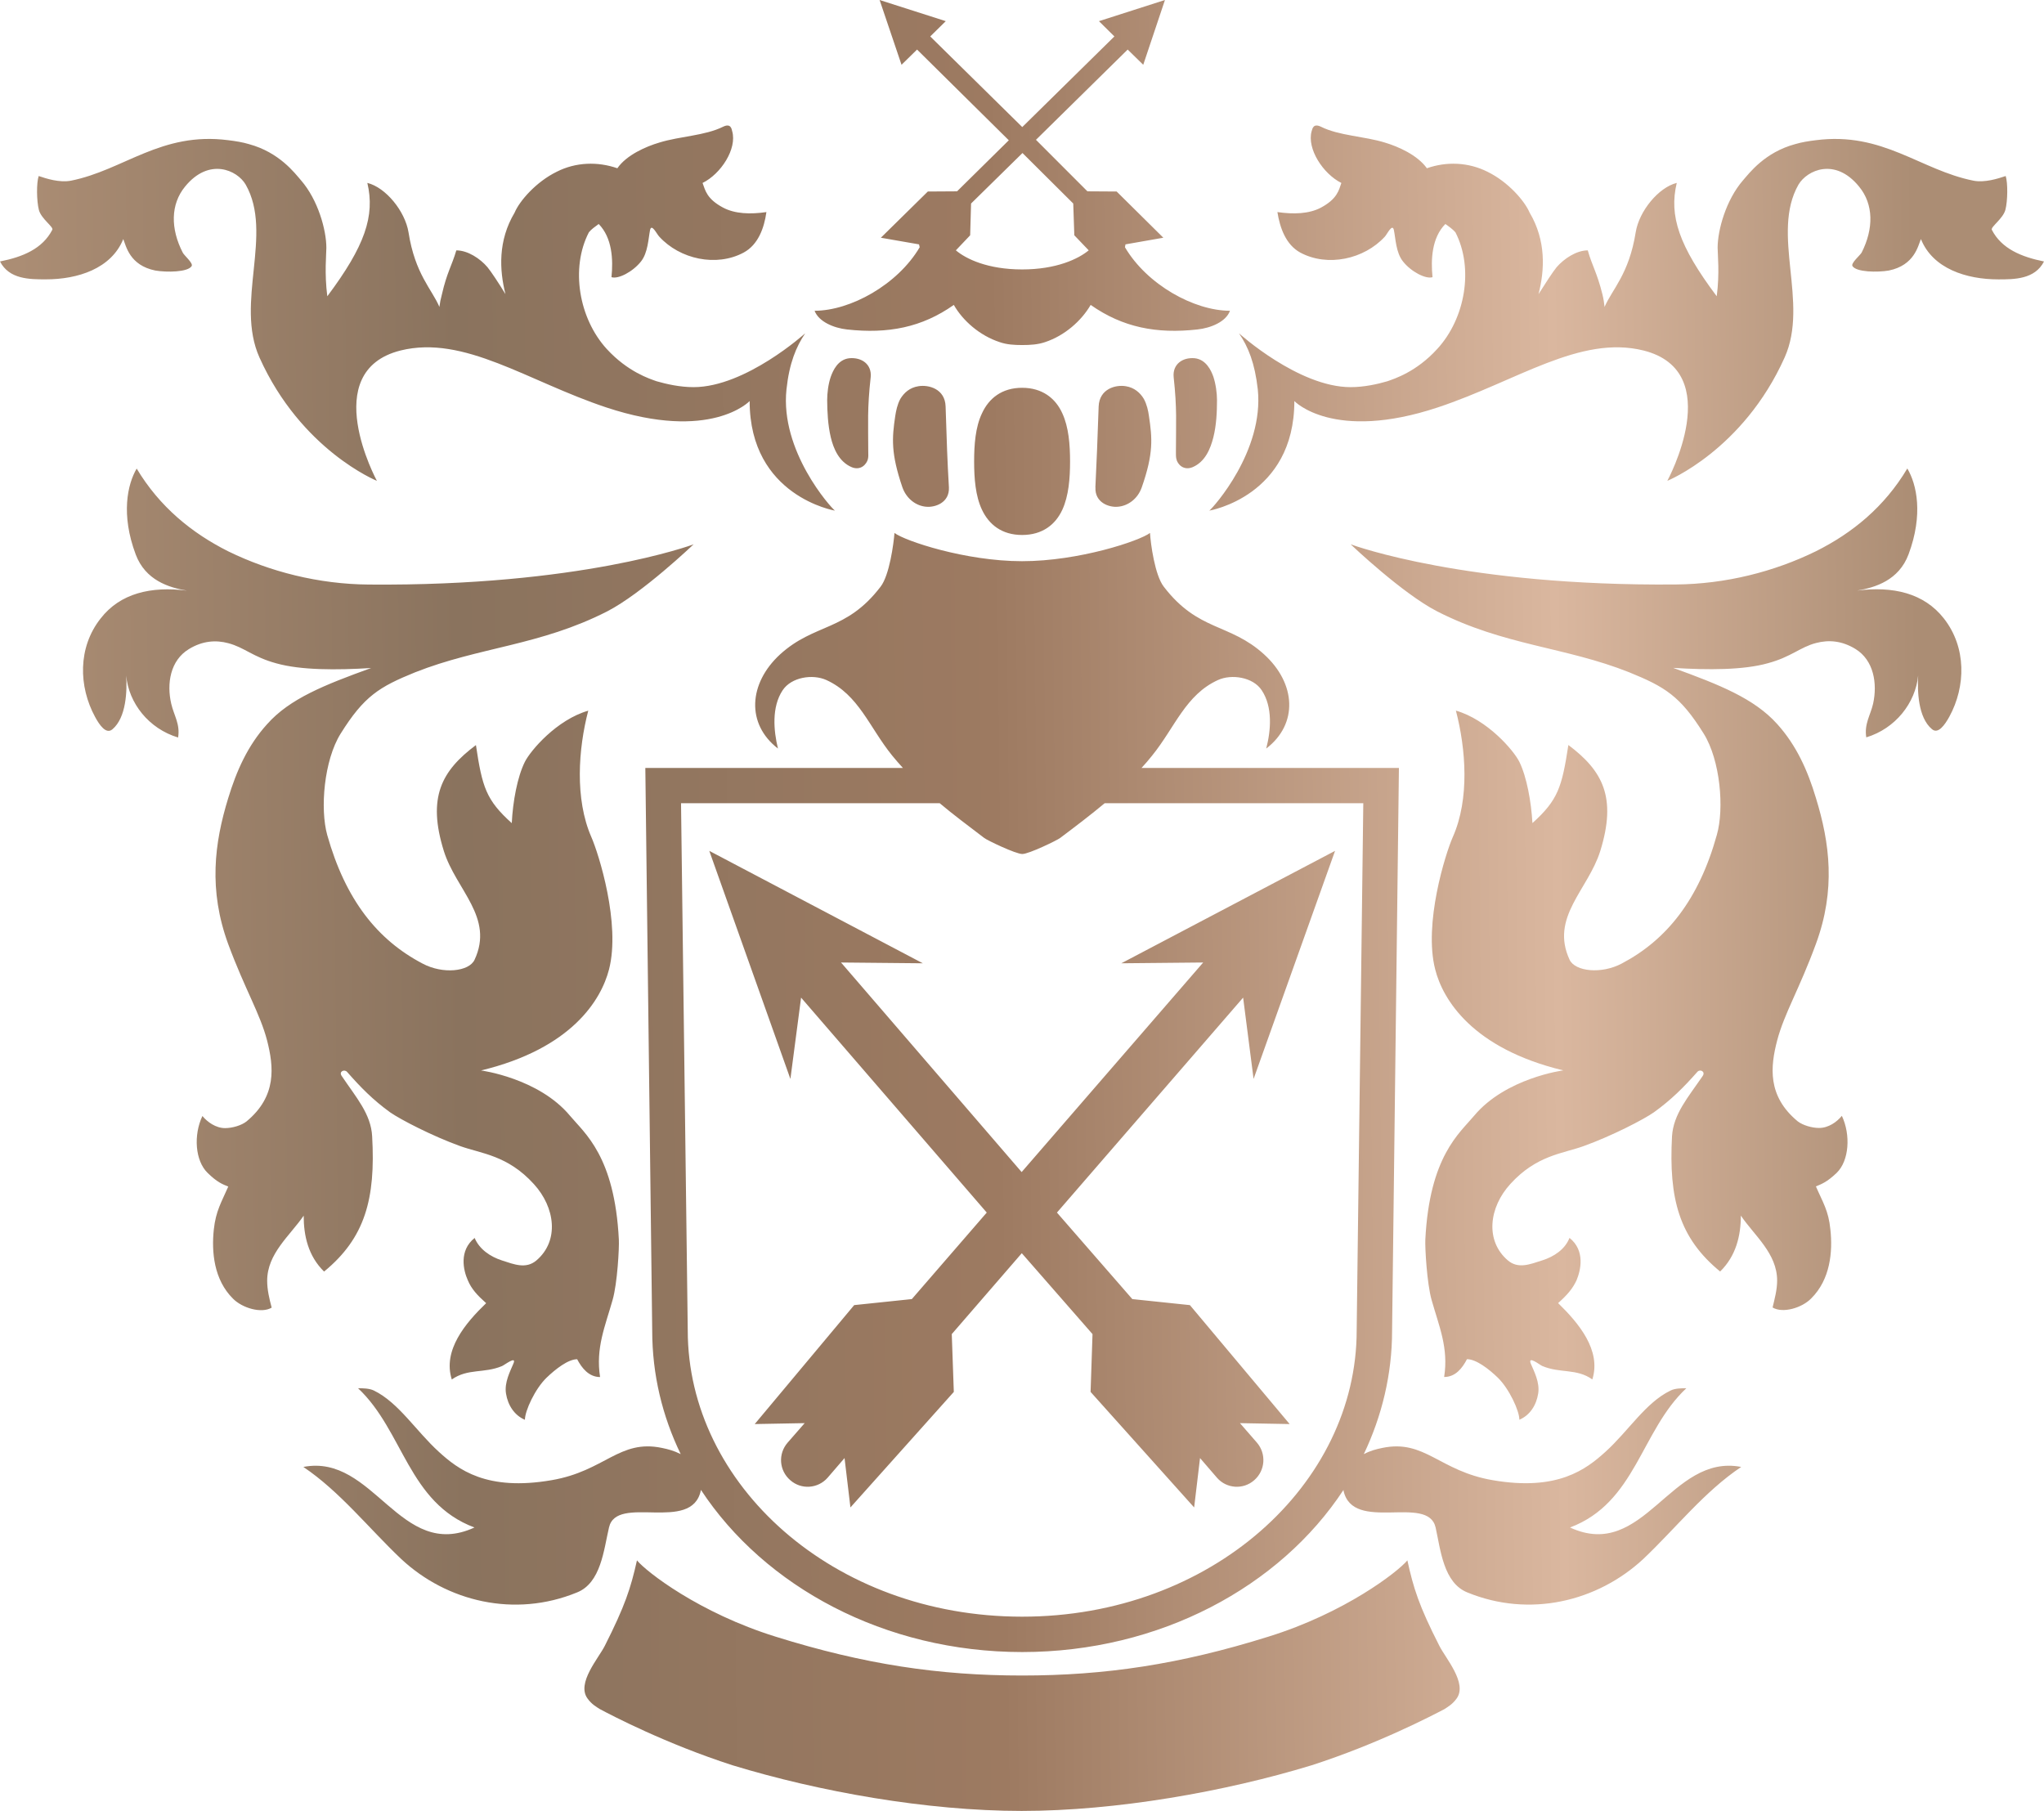 <?xml version="1.0" encoding="UTF-8"?>
<svg xmlns="http://www.w3.org/2000/svg" width="114" height="101" viewBox="0 0 114 101" fill="none">
  <path d="M75.32 30.354C75.32 30.354 75.326 30.355 75.33 30.357C75.328 30.355 75.326 30.354 75.326 30.354H75.32ZM103.579 32.938C104.593 32.768 105.9 32.365 106.444 30.922C107.277 28.691 106.901 27.012 106.377 26.129C105.106 28.263 103.319 29.727 101.277 30.746C98.959 31.882 96.248 32.578 93.444 32.598C81.767 32.698 75.547 30.437 75.33 30.357C75.413 30.437 78.21 33.092 80.141 34.091C83.892 36.009 87.292 36.075 90.859 37.493C92.848 38.303 93.711 38.812 95.019 40.914C95.949 42.4 96.174 45.107 95.752 46.569C94.748 50.178 92.957 52.419 90.448 53.739C89.323 54.338 87.851 54.189 87.54 53.526C86.443 51.161 88.573 49.626 89.25 47.468C90.181 44.475 89.392 42.989 87.473 41.551C87.111 43.903 86.901 44.614 85.469 45.905C85.399 44.703 85.151 43.331 84.74 42.49C84.429 41.858 82.953 40.135 81.2 39.633C81.755 41.76 81.974 44.551 81.029 46.679C80.617 47.611 79.389 51.511 80.045 54.065C80.47 55.746 82.112 58.474 87.186 59.698C87.186 59.698 83.976 60.121 82.213 62.232C81.403 63.205 79.731 64.487 79.495 69.132C79.471 69.575 79.585 71.58 79.843 72.496C80.258 73.968 80.8 75.177 80.544 76.798C81.183 76.798 81.56 76.299 81.818 75.805C82.331 75.805 83.033 76.348 83.539 76.837C84.174 77.457 84.74 78.683 84.74 79.182C85.319 78.939 85.686 78.382 85.79 77.717C85.888 77.097 85.553 76.472 85.379 76.058C85.184 75.569 85.901 76.141 86.018 76.185C87.012 76.608 87.926 76.306 88.809 76.934C89.32 75.306 88.046 73.793 86.901 72.677C87.396 72.234 87.707 71.884 87.931 71.399C88.158 70.855 88.427 69.75 87.536 69.04C87.289 69.67 86.686 70.083 86.014 70.295C85.334 70.512 84.677 70.787 84.097 70.295C82.813 69.197 83.05 67.331 84.234 66.037C85.7 64.422 87.166 64.342 88.331 63.918C89.877 63.362 91.664 62.442 92.243 62.036C93.217 61.334 93.9 60.648 94.669 59.778C94.816 59.612 95.13 59.758 94.966 60.007C94.139 61.216 93.333 62.13 93.253 63.374C93.068 66.855 93.647 69.039 95.937 70.915C96.823 70.049 97.092 68.916 97.092 67.797C97.852 68.916 99.116 69.908 99.116 71.421C99.116 71.927 98.983 72.419 98.862 72.922C99.434 73.265 100.505 72.942 101.014 72.419C102.085 71.36 102.222 69.808 102.085 68.567C101.985 67.521 101.657 67.045 101.279 66.169C101.59 66.038 101.894 65.933 102.441 65.41C103.133 64.734 103.227 63.296 102.726 62.233C102.454 62.566 101.99 62.909 101.453 62.909C101.052 62.909 100.543 62.756 100.263 62.539C98.556 61.126 98.74 59.481 99.118 58.028C99.513 56.525 100.353 55.17 101.279 52.645C102.393 49.621 102.053 47.017 101.279 44.505C100.825 42.988 100.198 41.575 99.118 40.38C97.837 38.955 95.903 38.189 93.318 37.249C95.269 37.373 97.24 37.373 98.602 36.989C99.907 36.636 100.392 36.096 101.282 35.863C101.988 35.676 102.724 35.731 103.481 36.193C104.508 36.822 104.716 38.121 104.469 39.247C104.318 39.896 103.966 40.38 104.088 41.125C105.721 40.629 106.831 39.203 106.982 37.675C106.936 38.524 106.968 40.016 107.752 40.668C108.094 40.965 108.472 40.422 108.719 39.975C109.644 38.281 109.683 36.106 108.412 34.488C107.305 33.08 105.581 32.681 103.579 32.938ZM111.089 12.814C111.019 12.655 111.714 12.198 111.846 11.705C111.979 11.203 111.986 10.199 111.864 9.817C111.439 9.96 110.696 10.199 110.067 10.077C107.095 9.485 105.024 7.337 101.279 7.819C100.871 7.868 100.476 7.933 100.121 8.038C98.421 8.498 97.563 9.659 97.216 10.053C96.266 11.147 95.797 12.828 95.797 13.821C95.797 14.186 95.916 15.24 95.747 16.524C93.641 13.716 93.077 12.042 93.518 10.201C92.496 10.454 91.416 11.78 91.228 12.955C90.858 15.283 89.916 16.135 89.491 17.118C89.47 16.898 89.434 16.672 89.371 16.412C89.067 15.19 88.802 14.84 88.555 13.964C87.922 13.964 87.232 14.424 86.817 14.902C86.612 15.152 86.199 15.789 85.809 16.404C86.154 15.054 86.235 13.42 85.314 11.862C85.035 11.206 84.116 10.143 82.958 9.578C81.887 9.041 80.672 9.001 79.582 9.384C79.052 8.641 77.969 8.169 77.243 7.953C76.081 7.593 74.68 7.573 73.672 7.067C73.257 6.87 73.201 7.153 73.153 7.32C72.882 8.296 73.792 9.695 74.812 10.204C74.669 10.617 74.581 11.092 73.671 11.581C73.008 11.931 72.145 11.958 71.245 11.828C71.385 12.71 71.716 13.646 72.519 14.086C74.045 14.906 76.087 14.458 77.242 13.193C77.368 13.053 77.653 12.447 77.74 12.826C77.841 13.318 77.855 14.091 78.249 14.582C78.706 15.161 79.527 15.58 79.896 15.458C79.799 14.486 79.849 13.262 80.612 12.493C80.821 12.639 81.034 12.794 81.174 12.957C82.201 14.955 81.733 17.758 80.154 19.468C78.989 20.747 77.761 21.127 77.38 21.263C76.838 21.422 76.088 21.592 75.325 21.592C72.417 21.592 69.101 18.589 69.101 18.589C69.62 19.341 69.987 20.254 70.151 21.718C70.503 25.154 67.672 28.304 67.447 28.479C67.447 28.479 72.19 27.683 72.19 22.368C72.19 22.368 74.358 24.659 80.194 22.721C84.594 21.259 88.121 18.669 91.662 19.548C96.314 20.715 92.992 26.817 92.992 26.817C92.992 26.817 97.215 25.109 99.533 19.94C100.912 16.877 98.747 13.037 100.307 10.296C100.789 9.485 102.352 8.768 103.683 10.403C104.503 11.395 104.503 12.758 103.83 14.086C103.739 14.245 103.22 14.675 103.317 14.838C103.526 15.181 104.71 15.198 105.345 15.088C106.78 14.794 106.972 13.712 107.136 13.334C107.798 14.986 109.676 15.582 111.453 15.582C112.339 15.582 113.491 15.582 114 14.583C112.739 14.329 111.63 13.872 111.089 12.814ZM45.432 17.332C45.66 17.944 46.507 18.295 47.24 18.375C49.536 18.628 51.419 18.261 53.197 17.006C53.696 17.882 54.639 18.718 55.763 19.084C56.148 19.219 56.573 19.244 57.012 19.244C57.451 19.244 57.878 19.219 58.278 19.084C59.392 18.718 60.319 17.882 60.83 17.006C62.617 18.261 64.502 18.628 66.784 18.375C67.524 18.295 68.38 17.949 68.599 17.332C66.608 17.332 63.974 15.884 62.742 13.789L62.771 13.629L64.883 13.259L62.279 10.681L60.649 10.671L57.774 7.793H57.784L62.894 2.764L63.762 3.613L64.973 0L61.292 1.18L62.153 2.032L57.015 7.087L51.882 2.032L52.748 1.18L49.059 0L50.281 3.613L51.147 2.764L56.264 7.824L53.378 10.671L51.748 10.681L49.128 13.259L51.256 13.629L51.294 13.789C50.06 15.884 47.423 17.332 45.432 17.332ZM54.109 13.123L54.159 11.351L57.027 8.534L59.858 11.351L59.918 13.123L60.721 13.962C60.145 14.439 58.924 15.027 57.007 15.027C55.088 15.027 53.877 14.441 53.312 13.962L54.109 13.123ZM56.98 65.369L46.907 53.681L51.468 53.725L39.559 47.455L44.083 60.175L44.679 55.64L55.034 67.628L50.856 72.453L47.641 72.789L42.094 79.423L44.879 79.372L43.929 80.459C43.387 81.082 43.45 82.014 44.076 82.554C44.687 83.094 45.618 83.029 46.157 82.418L47.103 81.32L47.431 84.074L53.197 77.63L53.083 74.406L56.988 69.894L60.933 74.406L60.825 77.63L66.601 84.074L66.929 81.32L67.876 82.418C68.406 83.029 69.342 83.094 69.952 82.554C70.57 82.017 70.637 81.082 70.102 80.459L69.156 79.372L71.927 79.423L66.364 72.789H66.357L63.152 72.453L58.949 67.628L69.333 55.64L69.916 60.175L74.46 47.455L62.54 53.725L67.105 53.681L56.98 65.369ZM38.689 30.354L38.687 30.355C38.689 30.355 38.693 30.354 38.693 30.354H38.689ZM16.937 67.801C16.937 68.92 17.189 70.052 18.075 70.918C20.361 69.044 20.954 66.859 20.756 63.378C20.692 62.133 19.872 61.22 19.059 60.011C18.882 59.761 19.206 59.615 19.357 59.782C20.122 60.651 20.792 61.337 21.762 62.04C22.348 62.446 24.125 63.366 25.667 63.921C26.841 64.344 28.31 64.424 29.776 66.04C30.96 67.336 31.208 69.2 29.916 70.299C29.334 70.791 28.667 70.516 27.998 70.299C27.338 70.086 26.737 69.674 26.472 69.044C25.582 69.752 25.847 70.859 26.091 71.402C26.294 71.888 26.616 72.237 27.114 72.681C25.956 73.796 24.682 75.307 25.198 76.937C26.095 76.307 26.995 76.611 27.998 76.189C28.122 76.144 28.849 75.572 28.63 76.061C28.459 76.474 28.121 77.1 28.221 77.72C28.326 78.386 28.7 78.942 29.276 79.185C29.276 78.686 29.841 77.46 30.48 76.841C30.989 76.352 31.688 75.808 32.19 75.808C32.448 76.3 32.843 76.801 33.468 76.801C33.214 75.18 33.752 73.971 34.167 72.499C34.432 71.584 34.541 69.579 34.515 69.135C34.281 64.49 32.611 63.208 31.796 62.235C30.044 60.125 26.829 59.702 26.829 59.702C31.907 58.476 33.533 55.749 33.967 54.068C34.623 51.513 33.391 47.614 32.98 46.682C32.052 44.555 32.253 41.763 32.809 39.636C31.052 40.139 29.587 41.86 29.272 42.493C28.854 43.332 28.602 44.706 28.543 45.908C27.111 44.619 26.896 43.906 26.544 41.555C24.62 42.994 23.821 44.478 24.757 47.472C25.437 49.63 27.574 51.165 26.467 53.53C26.16 54.192 24.694 54.343 23.57 53.742C21.049 52.423 19.269 50.182 18.251 46.572C17.843 45.11 18.07 42.404 18.998 40.918C20.31 38.816 21.162 38.306 23.151 37.497C26.732 36.079 30.118 36.013 33.873 34.094C35.819 33.089 38.641 30.399 38.684 30.359C38.575 30.399 32.349 32.703 20.568 32.602C17.766 32.581 15.053 31.885 12.729 30.749C10.698 29.73 8.901 28.268 7.623 26.133C7.107 27.015 6.733 28.695 7.57 30.926C8.112 32.367 9.42 32.771 10.428 32.941C8.428 32.685 6.704 33.084 5.61 34.496C4.333 36.114 4.382 38.289 5.303 39.984C5.544 40.431 5.916 40.974 6.267 40.677C7.046 40.025 7.09 38.532 7.039 37.683C7.179 39.212 8.291 40.638 9.933 41.133C10.056 40.388 9.702 39.904 9.552 39.256C9.287 38.13 9.495 36.831 10.536 36.201C11.291 35.739 12.038 35.685 12.731 35.872C13.628 36.106 14.107 36.644 15.415 36.997C16.777 37.379 18.752 37.379 20.699 37.257C18.109 38.196 16.162 38.962 14.898 40.388C13.813 41.583 13.191 42.996 12.728 44.514C11.956 47.025 11.621 49.63 12.728 52.654C13.662 55.179 14.508 56.533 14.898 58.036C15.268 59.491 15.453 61.136 13.746 62.547C13.474 62.763 12.965 62.918 12.552 62.918C12.039 62.918 11.561 62.575 11.289 62.242C10.784 63.305 10.881 64.743 11.583 65.419C12.118 65.942 12.41 66.047 12.731 66.178C12.35 67.054 12.038 67.529 11.925 68.575C11.793 69.816 11.925 71.368 12.993 72.428C13.508 72.951 14.58 73.273 15.152 72.93C15.019 72.428 14.901 71.935 14.901 71.429C14.903 69.913 16.167 68.92 16.937 67.801ZM6.875 13.334C7.032 13.712 7.22 14.796 8.662 15.088C9.304 15.198 10.488 15.181 10.69 14.838C10.787 14.675 10.264 14.245 10.191 14.086C9.507 12.758 9.507 11.395 10.324 10.403C11.658 8.768 13.232 9.485 13.703 10.296C15.26 13.037 13.097 16.877 14.472 19.94C16.794 25.109 21.02 26.817 21.02 26.817C21.02 26.817 17.704 20.713 22.339 19.548C25.89 18.669 29.414 21.259 33.808 22.721C39.648 24.66 41.81 22.368 41.81 22.368C41.81 27.683 46.568 28.479 46.568 28.479C46.334 28.306 43.5 25.154 43.864 21.718C44.021 20.253 44.402 19.341 44.908 18.589C44.908 18.589 41.588 21.592 38.681 21.592C37.917 21.592 37.174 21.422 36.618 21.263C36.237 21.127 35.023 20.747 33.844 19.468C32.281 17.76 31.809 14.955 32.843 12.957C32.971 12.794 33.188 12.641 33.391 12.493C34.148 13.262 34.204 14.485 34.104 15.458C34.478 15.582 35.291 15.162 35.751 14.582C36.138 14.093 36.159 13.32 36.256 12.826C36.343 12.446 36.629 13.052 36.765 13.193C37.913 14.458 39.955 14.904 41.477 14.086C42.29 13.646 42.622 12.71 42.745 11.828C41.855 11.958 40.994 11.931 40.333 11.581C39.412 11.092 39.338 10.615 39.184 10.204C40.215 9.695 41.115 8.296 40.837 7.32C40.801 7.153 40.739 6.87 40.331 7.067C39.314 7.573 37.925 7.593 36.767 7.953C36.034 8.169 34.944 8.642 34.432 9.384C33.326 9.001 32.112 9.041 31.052 9.578C29.898 10.143 28.975 11.206 28.7 11.862C27.77 13.42 27.851 15.055 28.191 16.404C27.813 15.787 27.395 15.152 27.188 14.902C26.783 14.424 26.091 13.964 25.451 13.964C25.192 14.84 24.928 15.19 24.648 16.412C24.577 16.672 24.533 16.898 24.507 17.118C24.092 16.135 23.146 15.283 22.784 12.955C22.592 11.78 21.516 10.454 20.488 10.201C20.921 12.042 20.358 13.716 18.255 16.524C18.089 15.24 18.202 14.188 18.202 13.821C18.202 12.828 17.739 11.147 16.785 10.053C16.444 9.661 15.584 8.498 13.884 8.038C13.529 7.931 13.131 7.868 12.729 7.819C8.981 7.335 6.914 9.485 3.958 10.077C3.313 10.199 2.58 9.96 2.158 9.817C2.028 10.199 2.04 11.203 2.168 11.705C2.291 12.198 2.997 12.655 2.918 12.814C2.37 13.874 1.278 14.329 0 14.582C0.513 15.58 1.65 15.58 2.554 15.58C4.334 15.582 6.208 14.984 6.875 13.334ZM57.007 92.139C57.005 92.139 57.003 92.139 57.002 92.139C57 92.139 56.998 92.139 56.997 92.139H57.007ZM87.564 85.192C91.242 83.807 91.507 79.803 94.052 77.426C93.791 77.426 93.42 77.426 93.166 77.557C91.78 78.226 90.817 79.819 89.539 80.973C88.464 81.946 86.872 83.18 83.245 82.552C80.272 82.043 79.468 80.262 77.098 80.754C76.743 80.827 76.432 80.907 76.064 81.1C77.072 78.982 77.641 76.652 77.641 74.217L78.022 42.83H63.666C63.875 42.609 64.068 42.376 64.263 42.134C65.53 40.568 66.126 38.743 67.937 37.924C68.684 37.585 69.885 37.758 70.37 38.498C70.992 39.431 70.883 40.746 70.621 41.748C72.412 40.38 72.289 38.121 70.502 36.496C68.575 34.741 66.837 35.235 64.91 32.724C64.408 32.084 64.174 30.313 64.139 29.724C63.56 30.167 60.174 31.299 57.005 31.299C53.836 31.299 50.46 30.163 49.888 29.724C49.843 30.313 49.609 32.084 49.111 32.724C47.19 35.235 45.437 34.743 43.508 36.496C41.742 38.121 41.612 40.38 43.389 41.748C43.145 40.75 43.03 39.431 43.65 38.498C44.142 37.758 45.326 37.585 46.083 37.924C47.894 38.745 48.489 40.572 49.755 42.134C49.954 42.376 50.153 42.609 50.358 42.83H35.992L36.376 74.217C36.376 76.666 36.941 78.983 37.965 81.1C37.58 80.907 37.271 80.827 36.917 80.754C34.541 80.258 33.742 82.043 30.77 82.552C27.133 83.182 25.549 81.95 24.477 80.973C23.206 79.817 22.233 78.229 20.86 77.557C20.599 77.426 20.214 77.426 19.97 77.426C22.507 79.807 22.763 83.81 26.462 85.192C22.309 87.101 20.86 81.05 16.919 81.815C18.947 83.177 20.559 85.226 22.377 86.95C24.924 89.327 28.702 90.239 32.175 88.817C33.518 88.288 33.673 86.439 33.965 85.194C34.387 83.311 38.573 85.52 39.085 83.136L39.092 83.094C42.644 88.492 49.333 92.137 57.01 92.139C64.688 92.137 71.388 88.492 74.932 83.094V83.136C75.454 85.52 79.647 83.313 80.069 85.194C80.346 86.439 80.505 88.284 81.846 88.817C85.319 90.239 89.091 89.323 91.65 86.95C93.472 85.221 95.071 83.177 97.112 81.815C93.166 81.048 91.7 87.099 87.564 85.192ZM75.666 74.202C75.666 82.773 67.565 90.166 57.007 90.166C46.449 90.166 38.358 82.776 38.358 74.202L37.983 44.796H52.409C53.17 45.439 53.998 46.051 54.899 46.74C55.052 46.861 56.645 47.63 57.017 47.63C57.388 47.63 58.965 46.861 59.122 46.74C60.039 46.051 60.842 45.439 61.613 44.796H76.035L75.666 74.202ZM78.494 87.026C77.964 87.663 75.014 89.957 70.734 91.283C65.792 92.831 61.618 93.448 57.003 93.448C52.389 93.448 48.219 92.831 43.266 91.283C38.986 89.953 36.048 87.659 35.525 87.026C35.176 88.588 34.855 89.57 33.735 91.785C33.396 92.471 32.139 93.874 32.768 94.73C33.002 95.056 33.267 95.2 33.458 95.322C34.114 95.672 37.139 97.256 40.867 98.457C45.682 99.925 51.685 101 56.981 101C62.262 101 68.337 99.924 73.143 98.457C76.867 97.258 79.886 95.672 80.561 95.322C80.742 95.2 81.007 95.056 81.241 94.73C81.859 93.874 80.612 92.471 80.274 91.785C79.146 89.57 78.835 88.588 78.494 87.026ZM56.983 101H56.981H56.98H56.983ZM47.376 19.979C46.734 20.046 46.462 20.662 46.336 21.008C46.193 21.421 46.134 21.93 46.134 22.317C46.138 22.959 46.174 23.716 46.336 24.392C46.486 25.026 46.797 25.754 47.498 26.054C47.997 26.263 48.337 25.902 48.412 25.587H48.408C48.439 25.48 48.425 25.324 48.425 25.192C48.425 23.574 48.362 22.818 48.562 21.025C48.624 20.326 48.072 19.92 47.376 19.979ZM51.22 21.541C50.735 21.618 50.424 21.905 50.216 22.244C50.048 22.553 49.975 22.91 49.929 23.21C49.748 24.436 49.681 25.275 50.33 27.18C50.564 27.839 51.114 28.219 51.656 28.262C52.148 28.309 52.963 28.043 52.924 27.183C52.833 25.638 52.806 24.727 52.739 22.672C52.71 21.679 51.784 21.445 51.22 21.541ZM52.924 27.18C52.924 27.182 52.924 27.182 52.924 27.182V27.18ZM65.607 25.587C65.667 25.902 66.019 26.263 66.518 26.054C67.218 25.754 67.512 25.026 67.672 24.392C67.843 23.716 67.876 22.961 67.876 22.317C67.876 21.93 67.809 21.421 67.672 21.008C67.549 20.662 67.268 20.046 66.629 19.979C65.939 19.92 65.394 20.326 65.458 21.025C65.653 22.817 65.585 23.574 65.585 25.192C65.583 25.324 65.583 25.48 65.607 25.587ZM62.793 21.541C62.235 21.445 61.314 21.677 61.275 22.671C61.201 24.725 61.17 25.637 61.093 27.183L61.097 27.18C61.051 28.043 61.872 28.309 62.346 28.262C62.894 28.219 63.449 27.839 63.68 27.18C64.346 25.275 64.263 24.436 64.081 23.21C64.042 22.91 63.962 22.553 63.794 22.244C63.589 21.905 63.268 21.618 62.793 21.541ZM57.007 21.628C55.889 21.628 55.153 22.207 54.765 23.059C54.401 23.822 54.33 24.805 54.33 25.74C54.33 26.676 54.403 27.655 54.765 28.425C55.157 29.26 55.879 29.837 57.007 29.837C58.134 29.837 58.867 29.262 59.252 28.425C59.604 27.652 59.681 26.676 59.681 25.74C59.681 24.803 59.604 23.822 59.252 23.059C58.871 22.207 58.124 21.628 57.007 21.628Z" fill="url(#paint0_linear_141_365)"></path>
  <defs>
    <linearGradient id="paint0_linear_141_365" x1="-16.108" y1="46.104" x2="130.328" y2="44.631" gradientUnits="userSpaceOnUse">
      <stop offset="0.119" stop-color="#AB8D74"></stop>
      <stop offset="0.285" stop-color="#8A735E"></stop>
      <stop offset="0.489" stop-color="#9D7A61"></stop>
      <stop offset="0.703" stop-color="#DAB79F"></stop>
      <stop offset="0.841" stop-color="#AB8D74"></stop>
    </linearGradient>
  </defs>
</svg>
